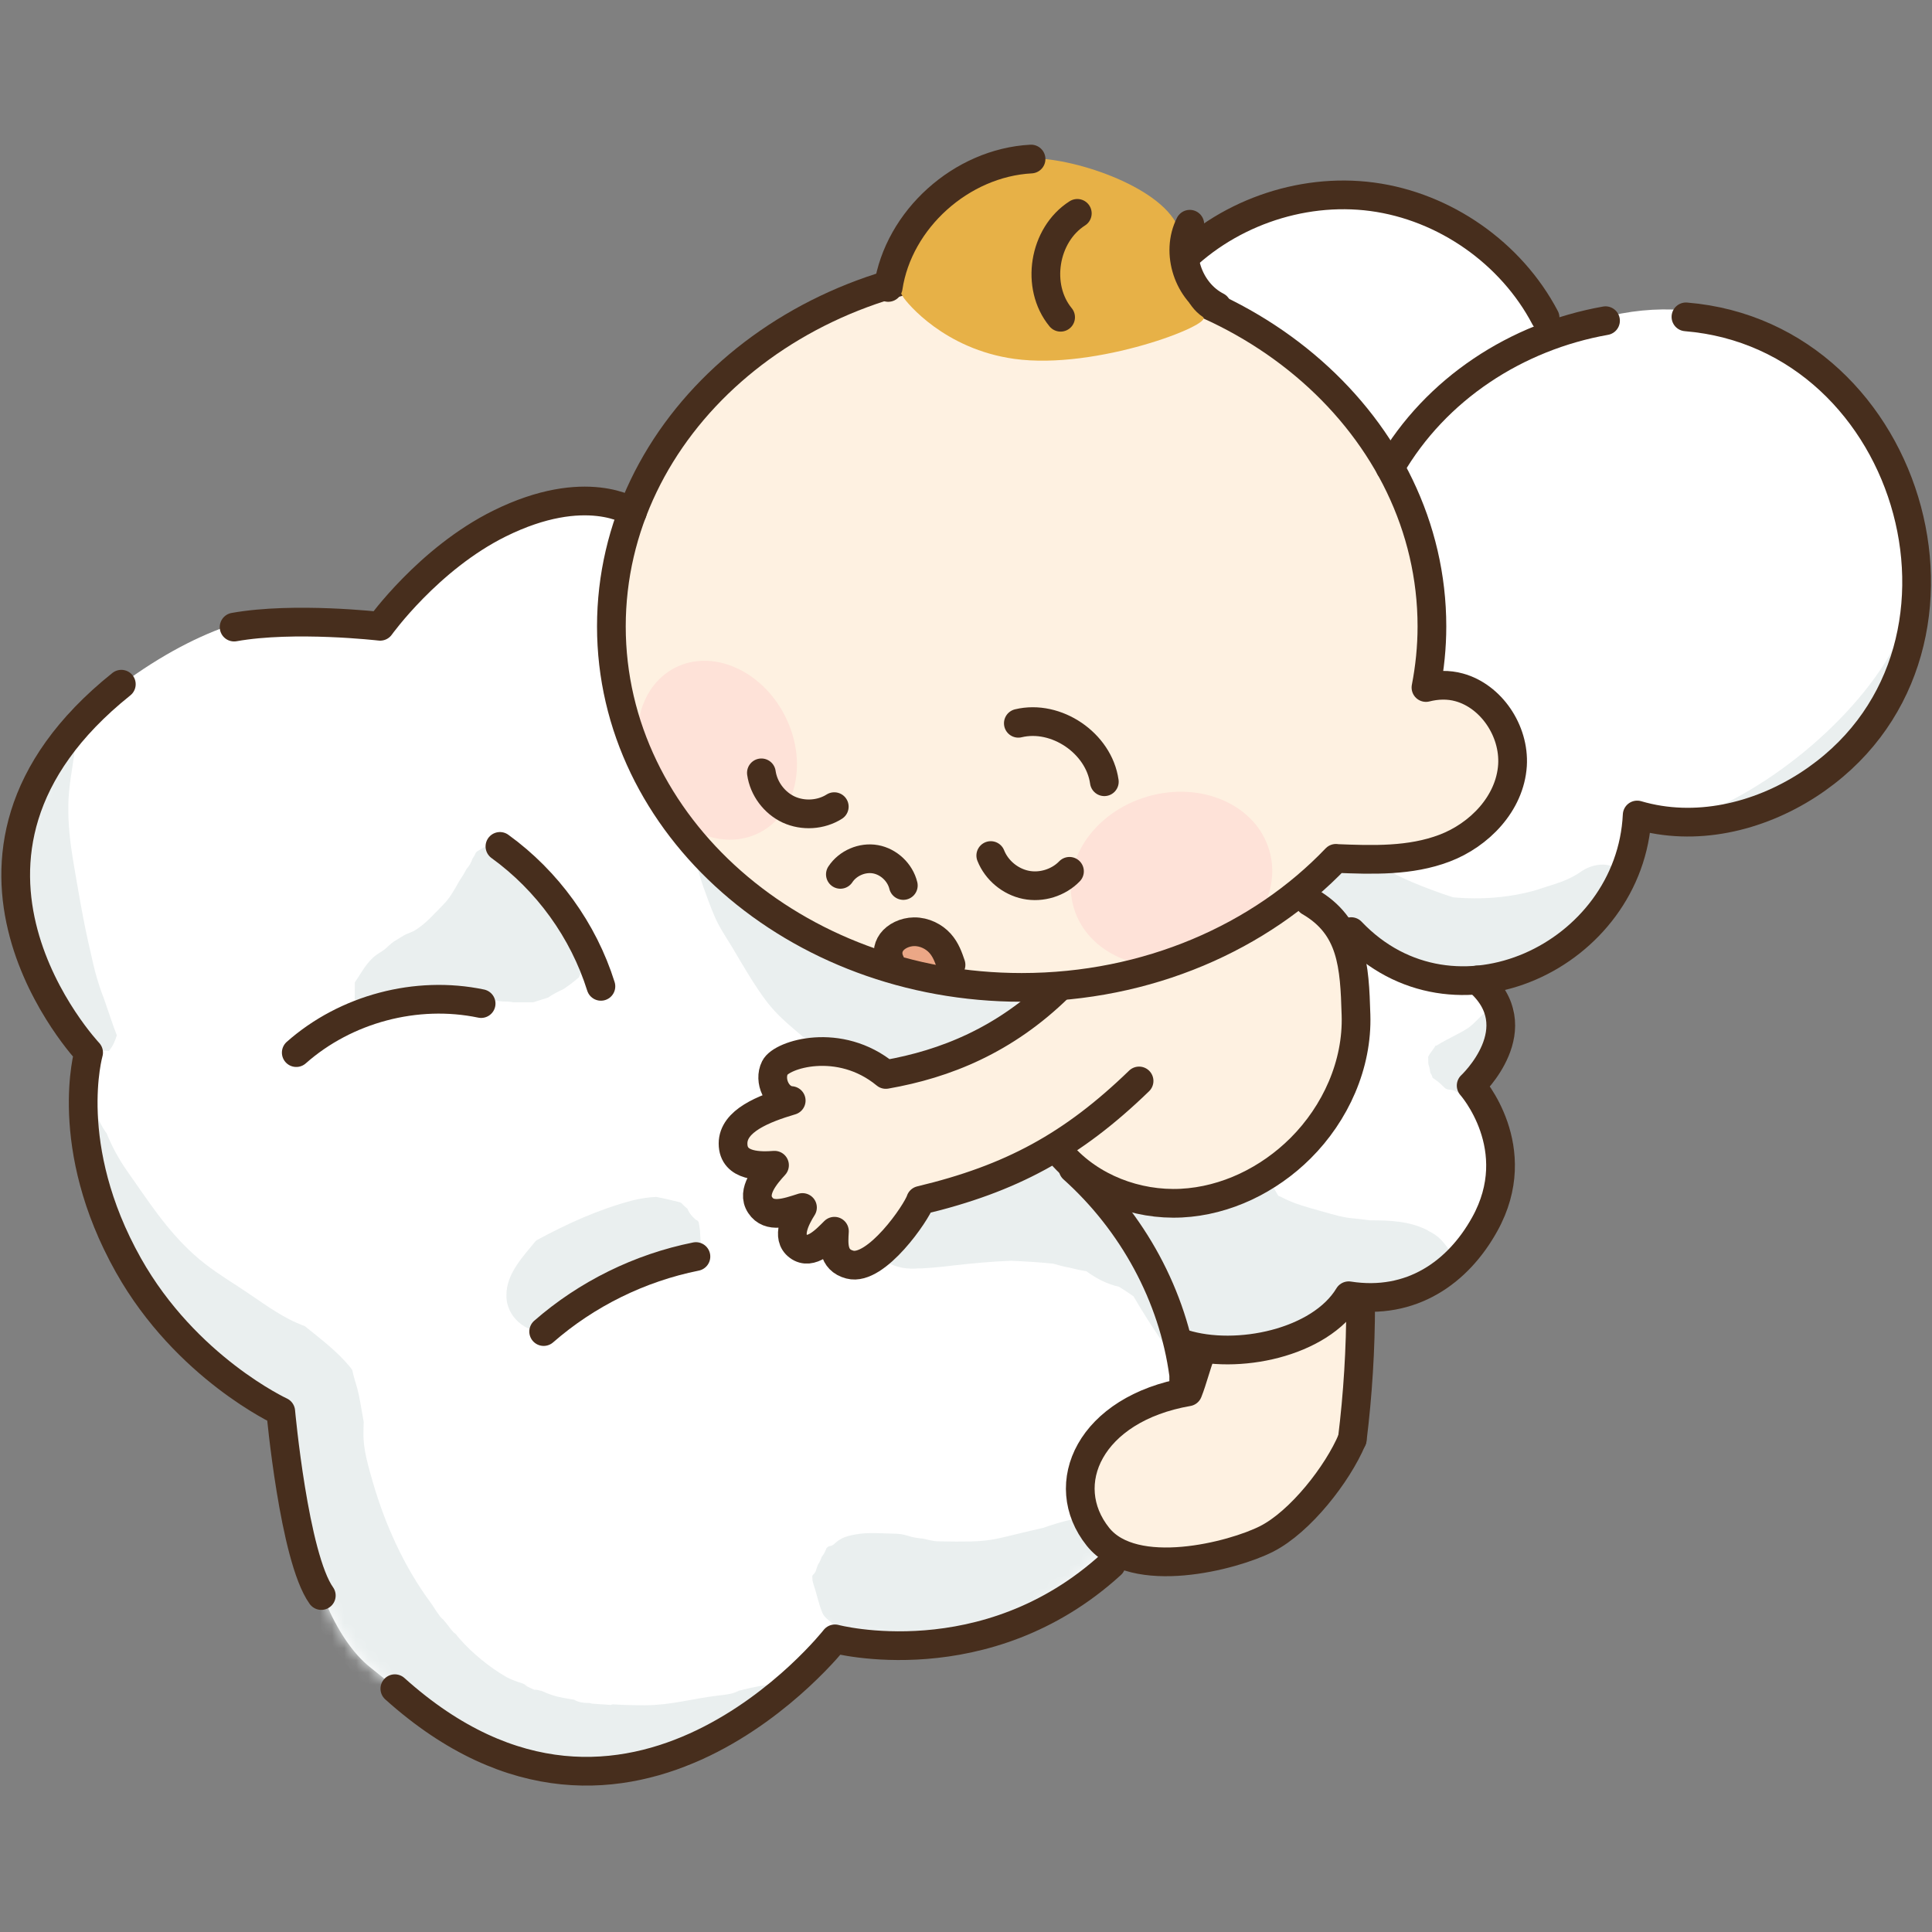 <svg width="160" height="160" viewBox="0 0 160 160" fill="none" xmlns="http://www.w3.org/2000/svg">
<rect x="0" y="0" width="160" height="160" fill="#808080" stroke="none"/>
<g clip-path="url(#clip0_4918_54248)">
<path d="M8.007 58.287C22.296 46.467 31.569 51.735 31.569 51.735C31.569 51.735 36.212 45.096 44.102 42.012C49.589 39.861 53.156 42.396 53.156 42.396L84.313 82.409L98.02 111.294C98.02 111.294 99.578 125.341 85.059 133.473C76.159 138.456 68.597 134.779 68.597 134.779C68.597 134.779 64.12 144.854 52.366 146.313C40.195 147.817 36.958 143.032 30.702 138.115C24.48 133.221 23.525 116.638 23.525 116.638C23.525 116.638 17.709 114.904 11.124 105.587C5.011 96.961 7.338 87.161 7.338 87.161C7.338 87.161 0.863 80.653 1.302 72.104C1.499 68.131 4.945 60.822 8.007 58.287Z" fill="white"/>
<mask id="mask0_4918_54248" style="mask-type:luminance" maskUnits="userSpaceOnUse" x="1" y="41" width="98" height="106">
<path d="M8.007 58.287C22.296 46.467 31.569 51.735 31.569 51.735C31.569 51.735 36.212 45.096 44.102 42.012C49.589 39.861 53.156 42.396 53.156 42.396L84.313 82.409L98.02 111.294C98.02 111.294 99.578 125.341 85.059 133.473C76.159 138.456 68.597 134.779 68.597 134.779C68.597 134.779 64.12 144.854 52.366 146.313C40.195 147.817 36.958 143.032 30.702 138.115C24.48 133.221 23.525 116.638 23.525 116.638C23.525 116.638 17.709 114.904 11.124 105.587C5.011 96.961 7.338 87.161 7.338 87.161C7.338 87.161 0.863 80.653 1.302 72.104C1.499 68.131 4.945 60.822 8.007 58.287Z" fill="white"/>
</mask>
<g mask="url(#mask0_4918_54248)">
<path d="M8.819 87.018C8.885 87.029 8.95 87.029 9.016 87.04C9.324 86.667 9.543 86.206 9.675 85.734C9.488 85.262 9.324 84.802 9.192 84.406C9.005 83.858 8.808 83.298 8.621 82.738C8.325 81.992 8.084 81.235 7.875 80.456C7.732 79.907 7.612 79.358 7.491 78.809C6.898 76.318 6.481 73.772 6.053 71.248C5.801 69.734 5.636 68.241 5.658 66.716C5.669 65.124 6.02 63.577 6.207 62.008C6.35 60.811 6.558 59.483 7.008 58.375C7.03 58.331 7.041 58.287 7.063 58.232C7.019 58.221 6.986 58.21 6.931 58.199C5.318 58.123 4.396 58.946 3.869 60.197C2.958 60.504 2.157 61.141 1.729 62.008C1.565 62.194 1.411 62.392 1.29 62.611C-0.499 65.98 -1.036 69.876 -0.312 73.608C-0.071 75.671 0.314 77.712 1.115 79.644C2.179 83.079 4.594 87.38 8.753 87.007C8.786 87.018 8.797 87.018 8.819 87.018Z" fill="#EAEFEF"/>
</g>
<mask id="mask1_4918_54248" style="mask-type:luminance" maskUnits="userSpaceOnUse" x="1" y="41" width="98" height="106">
<path d="M8.007 58.287C22.296 46.467 31.569 51.735 31.569 51.735C31.569 51.735 36.212 45.096 44.102 42.012C49.589 39.861 53.156 42.396 53.156 42.396L84.313 82.409L98.02 111.294C98.02 111.294 99.578 125.341 85.059 133.473C76.159 138.456 68.597 134.779 68.597 134.779C68.597 134.779 64.12 144.854 52.366 146.313C40.195 147.817 36.958 143.032 30.702 138.115C24.48 133.221 23.525 116.638 23.525 116.638C23.525 116.638 17.709 114.904 11.124 105.587C5.011 96.961 7.338 87.161 7.338 87.161C7.338 87.161 0.863 80.653 1.302 72.104C1.499 68.131 4.945 60.822 8.007 58.287Z" fill="white"/>
</mask>
<g mask="url(#mask1_4918_54248)">
<path d="M65.832 139.125C65.557 139.213 65.294 139.29 65.019 139.345C65.019 139.345 63.823 139.531 64.35 139.421C63.867 139.52 63.428 139.564 62.945 139.63C62.803 139.652 62.254 139.762 62.013 139.817C61.727 139.882 61.442 139.959 61.157 140.025C60.948 140.036 60.959 140.047 61.189 140.025C61.069 140.08 60.948 140.124 60.827 140.179C60.388 140.332 59.829 140.376 59.379 140.431C57.381 140.673 55.494 141.221 53.452 141.221C52.52 141.221 51.631 141.21 50.742 141.144C50.676 141.166 50.61 141.177 50.544 141.199C50.522 141.199 50.5 141.199 50.478 141.188C49.919 141.144 49.447 141.112 49.041 141.09C48.975 141.068 48.898 141.057 48.821 141.035C48.624 141.035 48.426 141.024 48.338 141.013C48.009 140.98 47.768 140.892 47.537 140.76C47.175 140.705 46.868 140.651 46.528 140.585C45.99 140.475 45.562 140.365 44.739 139.981C44.772 140.003 44.794 140.025 44.837 140.058C44.651 139.97 44.453 139.926 44.245 139.937C44.146 139.904 43.169 139.443 43.52 139.553C44.08 139.729 42.313 139.026 43.158 139.4C42.73 139.213 42.368 139.125 41.94 138.884C40.568 138.105 39.065 136.875 38.033 135.679C37.934 135.58 37.847 135.46 37.759 135.339C37.704 135.295 37.638 135.24 37.55 135.174C37.298 134.9 37.089 134.571 36.837 134.285C36.749 134.187 36.716 134.143 36.727 134.143C36.585 134.033 36.453 133.901 36.354 133.737C36.091 133.407 35.893 133.023 35.641 132.694C33.468 129.753 31.887 126.241 30.878 122.751C30.505 121.445 30.066 120.008 30.099 118.658C30.099 118.361 30.11 118.065 30.121 117.769C30.088 117.56 30.055 117.352 30.011 117.132C29.879 116.441 29.791 115.749 29.605 115.058C29.462 114.509 29.276 114.005 29.177 113.467C29.1 113.368 29.034 113.269 28.957 113.17C27.893 111.886 26.543 110.877 25.237 109.823C24.798 109.659 24.359 109.472 23.942 109.253C22.482 108.495 21.143 107.464 19.772 106.575C18.444 105.719 17.259 104.973 16.073 103.908C13.791 101.856 12.276 99.452 10.531 96.983C9.862 96.028 9.28 94.975 8.83 93.855C8.786 93.8 8.753 93.746 8.709 93.691C8.205 92.966 7.546 91.463 7.425 90.146C7.063 90.398 6.844 90.739 6.756 91.167C6.021 91.792 5.516 92.703 5.428 93.669C5.384 93.79 5.318 93.899 5.285 94.031C5.132 94.744 5.154 95.469 5.417 96.138C5.417 96.149 5.428 96.16 5.428 96.16C5.549 96.577 5.911 97.674 6.01 98.114C7.799 104.095 11.859 110.295 16.743 113.489C17.105 113.807 17.588 114.169 18.137 114.531C18.378 114.718 18.608 114.926 18.861 115.102C19.311 115.354 19.772 115.552 20.244 115.728C20.704 115.947 21.176 116.134 21.648 116.287C21.385 118.965 21.692 122.202 22.329 125.253C22.34 125.517 22.373 125.791 22.427 126.055C22.581 126.472 22.669 126.812 22.779 127.163C23.624 130.389 24.82 133.177 26.071 134.516C26.378 134.9 26.718 135.273 27.081 135.624C27.3 135.943 27.52 136.25 27.75 136.557C28.376 137.468 29.045 138.357 29.769 139.202C32.656 142.747 36.058 145.896 40.294 147.587C42.972 148.827 45.924 149.156 48.843 149.32C49.03 149.364 49.205 149.419 49.392 149.463C52.3 149.924 52.399 150.122 54.078 149.43C54.1 149.408 54.122 149.397 54.144 149.375C54.616 149.299 55.077 149.189 55.527 149.013C57.612 148.212 58.303 146.182 57.897 144.382C58.83 143.998 59.763 143.592 60.674 143.153C61.475 142.835 62.243 142.45 62.945 141.957C64.098 141.287 65.206 140.53 66.216 139.63C66.446 139.411 66.567 139.147 66.622 138.873C66.326 138.972 66.084 139.048 65.832 139.125Z" fill="#EAEFEF"/>
</g>
<mask id="mask2_4918_54248" style="mask-type:luminance" maskUnits="userSpaceOnUse" x="1" y="41" width="98" height="106">
<path d="M8.007 58.287C22.296 46.467 31.569 51.735 31.569 51.735C31.569 51.735 36.212 45.096 44.102 42.012C49.589 39.861 53.156 42.396 53.156 42.396L84.313 82.409L98.02 111.294C98.02 111.294 99.578 125.341 85.059 133.473C76.159 138.456 68.597 134.779 68.597 134.779C68.597 134.779 64.12 144.854 52.366 146.313C40.195 147.817 36.958 143.032 30.702 138.115C24.48 133.221 23.525 116.638 23.525 116.638C23.525 116.638 17.709 114.904 11.124 105.587C5.011 96.961 7.338 87.161 7.338 87.161C7.338 87.161 0.863 80.653 1.302 72.104C1.499 68.131 4.945 60.822 8.007 58.287Z" fill="white"/>
</mask>
<g mask="url(#mask2_4918_54248)">
<path d="M90.502 125.56C89.087 125.692 87.748 126.054 86.409 126.526C81.668 127.591 82.513 127.733 77.618 127.646C77.498 127.635 77.432 127.624 77.377 127.624C77.07 127.569 76.773 127.503 76.466 127.426C76.049 127.382 75.632 127.338 75.248 127.207C74.776 127.053 74.425 127.009 73.92 127.009C72.899 126.987 71.857 126.888 70.858 127.075C70.408 127.152 70.002 127.24 69.607 127.47C69.464 127.547 69.355 127.635 69.234 127.733C69.146 127.81 69.058 127.898 68.96 127.964C68.85 128.03 68.729 128.041 68.619 128.063C68.576 128.096 68.532 128.14 68.488 128.172C68.455 128.205 68.455 128.205 68.444 128.216C68.422 128.282 68.4 128.348 68.367 128.403C68.279 128.633 68.169 128.765 68.038 128.963C68.016 129.039 67.983 129.116 67.95 129.193C67.895 129.336 67.829 129.445 67.752 129.555C67.698 129.698 67.632 129.841 67.599 129.983C67.566 130.148 67.467 130.291 67.346 130.4C67.324 130.444 67.291 130.477 67.269 130.51C67.281 130.642 67.281 130.762 67.291 130.894C67.335 131.048 67.357 131.201 67.412 131.344C67.665 132.068 67.807 132.881 68.115 133.583C68.279 133.945 68.576 134.132 68.861 134.384C69.058 134.56 69.245 134.757 69.431 134.955C69.651 134.999 69.816 135.152 69.925 135.35C70.002 135.394 70.079 135.438 70.145 135.481C70.244 135.536 70.353 135.591 70.441 135.635C70.727 135.778 71.001 135.92 71.286 136.063C71.703 136.239 72.131 136.403 72.581 136.513C73.36 136.689 74.03 136.952 74.831 136.963C75.347 136.963 75.621 137.336 75.676 137.742C75.983 137.742 76.302 137.742 76.609 137.753C76.675 137.753 76.763 137.753 76.85 137.764C77.311 137.512 77.739 137.204 78.079 136.82C78.244 136.787 78.409 136.776 78.562 136.744C82.667 136.337 86.749 135.053 89.987 132.431C89.954 132.452 89.976 132.442 90.108 132.343C90.272 132.244 90.492 132.09 90.711 131.926C90.766 131.904 90.81 131.893 90.865 131.86C91.37 131.695 91.863 131.542 92.346 131.3C92.105 131.399 91.852 131.509 91.611 131.607C95.408 130.565 94.124 125.111 90.502 125.56Z" fill="#EAEFEF"/>
</g>
<mask id="mask3_4918_54248" style="mask-type:luminance" maskUnits="userSpaceOnUse" x="1" y="41" width="98" height="106">
<path d="M8.007 58.287C22.296 46.467 31.569 51.735 31.569 51.735C31.569 51.735 36.212 45.096 44.102 42.012C49.589 39.861 53.156 42.396 53.156 42.396L84.313 82.409L98.02 111.294C98.02 111.294 99.578 125.341 85.059 133.473C76.159 138.456 68.597 134.779 68.597 134.779C68.597 134.779 64.12 144.854 52.366 146.313C40.195 147.817 36.958 143.032 30.702 138.115C24.48 133.221 23.525 116.638 23.525 116.638C23.525 116.638 17.709 114.904 11.124 105.587C5.011 96.961 7.338 87.161 7.338 87.161C7.338 87.161 0.863 80.653 1.302 72.104C1.499 68.131 4.945 60.822 8.007 58.287Z" fill="white"/>
</mask>
<g mask="url(#mask3_4918_54248)">
<path d="M57.974 101.976C57.974 101.954 57.952 101.823 57.952 101.779C57.941 101.735 57.93 101.647 57.93 101.636C57.919 101.548 57.908 101.45 57.886 101.362C57.875 101.307 57.864 101.252 57.853 101.197C57.831 101.164 57.809 101.142 57.776 101.109C57.766 101.098 57.766 101.087 57.755 101.077C57.689 101.044 57.612 101.022 57.557 100.956C57.447 100.857 57.349 100.747 57.25 100.638C57.107 100.462 57.008 100.286 56.931 100.111L56.866 100.045C56.723 99.935 56.58 99.793 56.46 99.661C56.416 99.639 56.372 99.595 56.328 99.573C55.669 99.408 55.011 99.244 54.342 99.123C53.694 99.156 53.025 99.244 52.322 99.43C49.48 100.188 46.945 101.362 44.453 102.701C44.42 102.734 44.388 102.767 44.344 102.8C43.29 104.095 41.94 105.477 41.94 107.255C41.896 109.033 43.575 110.46 45.288 110.273C45.32 110.273 45.342 110.273 45.375 110.273C45.946 108.835 47.438 108.155 48.975 107.562C51.093 106.761 53.057 105.719 55.175 105.038C55.384 104.951 55.603 104.885 55.812 104.841C56.086 104.764 56.372 104.687 56.657 104.621C57.03 104.544 57.392 104.49 57.755 104.446C57.776 104.402 57.788 104.369 57.809 104.325C57.853 104.204 57.886 104.094 57.919 103.974C57.941 103.897 57.952 103.809 57.974 103.732C57.974 103.721 57.985 103.634 57.996 103.59C58.018 103.293 58.029 103.008 58.018 102.712C58.007 102.536 57.996 102.361 57.985 102.185C57.985 102.13 57.974 102.053 57.974 101.976Z" fill="#EAEFEF"/>
</g>
<mask id="mask4_4918_54248" style="mask-type:luminance" maskUnits="userSpaceOnUse" x="1" y="41" width="98" height="106">
<path d="M8.007 58.287C22.296 46.467 31.569 51.735 31.569 51.735C31.569 51.735 36.212 45.096 44.102 42.012C49.589 39.861 53.156 42.396 53.156 42.396L84.313 82.409L98.02 111.294C98.02 111.294 99.578 125.341 85.059 133.473C76.159 138.456 68.597 134.779 68.597 134.779C68.597 134.779 64.12 144.854 52.366 146.313C40.195 147.817 36.958 143.032 30.702 138.115C24.48 133.221 23.525 116.638 23.525 116.638C23.525 116.638 17.709 114.904 11.124 105.587C5.011 96.961 7.338 87.161 7.338 87.161C7.338 87.161 0.863 80.653 1.302 72.104C1.499 68.131 4.945 60.822 8.007 58.287Z" fill="white"/>
</mask>
<g mask="url(#mask4_4918_54248)">
<path d="M38.911 82.771C39.032 82.727 39.153 82.694 39.295 82.694C39.921 82.694 40.502 82.672 41.095 82.859C41.457 82.969 41.83 82.925 42.203 82.958C42.291 82.969 42.379 82.98 42.456 83.002C43.026 83.002 43.597 83.002 44.168 83.002C44.574 82.87 44.98 82.749 45.386 82.618C45.792 82.332 46.231 82.113 46.681 81.904C46.857 81.784 47.032 81.663 47.208 81.531C47.46 81.344 47.702 81.147 47.943 80.939C48.184 80.368 48.393 79.775 48.547 79.15C48.459 78.151 48.218 77.218 47.976 76.175C47.855 76 47.724 75.813 47.625 75.649C47.208 75.001 46.725 74.409 46.253 73.816C45.584 73.311 44.903 72.839 44.322 72.203C43.477 71.27 42.686 70.469 41.786 69.799C41.512 69.788 41.249 69.799 40.996 69.843C40.382 69.953 39.998 70.216 39.537 70.491C39.493 70.535 39.449 70.579 39.405 70.612C39.339 70.787 39.251 70.941 39.142 71.083C39.021 71.435 38.856 71.731 38.626 71.983C38.516 72.192 38.362 72.466 38.329 72.51C38.176 72.751 38.022 72.971 37.891 73.223C37.528 73.86 37.21 74.42 36.694 74.935C35.926 75.715 35.224 76.538 34.302 77.086C34.225 77.13 33.797 77.306 33.654 77.361C33.391 77.481 33.117 77.679 32.864 77.822C32.513 78.008 32.282 78.239 31.986 78.513C31.723 78.755 31.438 78.886 31.152 79.095C30.362 79.676 29.934 80.565 29.385 81.356C29.385 81.794 29.385 82.222 29.374 82.662C29.374 82.672 29.363 82.683 29.363 82.705C29.627 83.024 29.956 83.298 30.362 83.474C30.845 83.682 31.361 83.803 31.876 83.88C32.645 83.539 33.446 83.276 34.28 83.067C35.641 82.716 37.078 82.738 38.494 82.749C38.637 82.738 38.779 82.76 38.911 82.771Z" fill="#EAEFEF"/>
</g>
<mask id="mask5_4918_54248" style="mask-type:luminance" maskUnits="userSpaceOnUse" x="1" y="41" width="98" height="106">
<path d="M8.007 58.287C22.296 46.467 31.569 51.735 31.569 51.735C31.569 51.735 36.212 45.096 44.102 42.012C49.589 39.861 53.156 42.396 53.156 42.396L84.313 82.409L98.02 111.294C98.02 111.294 99.578 125.341 85.059 133.473C76.159 138.456 68.597 134.779 68.597 134.779C68.597 134.779 64.12 144.854 52.366 146.313C40.195 147.817 36.958 143.032 30.702 138.115C24.48 133.221 23.525 116.638 23.525 116.638C23.525 116.638 17.709 114.904 11.124 105.587C5.011 96.961 7.338 87.161 7.338 87.161C7.338 87.161 0.863 80.653 1.302 72.104C1.499 68.131 4.945 60.822 8.007 58.287Z" fill="white"/>
</mask>
<g mask="url(#mask5_4918_54248)">
<path d="M84.016 80.609C83.895 80.51 83.763 80.422 83.621 80.335C83.61 80.335 83.61 80.324 83.599 80.324C83.599 80.324 83.588 80.324 83.577 80.313C83.412 80.214 83.226 80.115 83.05 80.038C83.039 80.027 83.028 80.027 83.006 80.016C82.611 79.852 82.172 79.753 81.711 79.742C81.492 79.709 81.283 79.687 81.064 79.665C80.46 79.72 79.868 79.819 79.319 80.038C76.411 78.414 73.469 76.834 70.583 75.177C69.014 74.332 67.412 73.278 65.579 73.234C65.337 73.234 65.096 73.256 64.865 73.3C64.251 72.51 63.625 71.72 62.923 71.039C62.221 70.271 61.299 69.898 60.366 69.865C60.19 69.437 59.982 69.031 59.62 68.702C58.621 67.648 57.03 67.473 55.768 68.032C56.13 68.01 56.492 68.153 56.667 68.548C57.359 70.106 57.666 71.786 58.226 73.388C58.533 74.244 58.84 75.111 59.203 75.945C59.587 76.823 60.135 77.624 60.629 78.436C61.54 79.962 62.418 81.52 63.494 82.947C64.394 84.132 65.48 84.988 66.578 85.932C67.115 85.998 67.477 86.502 67.521 87.018C67.521 87.04 67.521 87.062 67.521 87.084C67.587 87.117 67.653 87.139 67.73 87.161C67.763 87.172 67.796 87.183 67.829 87.205C68.3 87.413 68.761 87.644 69.222 87.874C69.453 87.984 69.672 88.105 69.903 88.225C69.947 88.247 69.969 88.269 70.001 88.291C70.243 88.094 70.462 87.874 70.649 87.633C73.261 88.752 76.169 89.509 78.847 89.191C80.285 89.158 81.689 88.851 82.897 88.116C83.467 87.918 83.95 87.589 84.356 87.183C84.389 87.15 84.433 87.128 84.466 87.095C84.51 87.051 84.554 86.996 84.598 86.952C85.421 86.107 85.75 85.032 85.684 83.956C85.695 82.705 85.168 81.465 84.016 80.609Z" fill="#EAEFEF"/>
</g>
<mask id="mask6_4918_54248" style="mask-type:luminance" maskUnits="userSpaceOnUse" x="1" y="41" width="98" height="106">
<path d="M8.007 58.287C22.296 46.467 31.569 51.735 31.569 51.735C31.569 51.735 36.212 45.096 44.102 42.012C49.589 39.861 53.156 42.396 53.156 42.396L84.313 82.409L98.02 111.294C98.02 111.294 99.578 125.341 85.059 133.473C76.159 138.456 68.597 134.779 68.597 134.779C68.597 134.779 64.12 144.854 52.366 146.313C40.195 147.817 36.958 143.032 30.702 138.115C24.48 133.221 23.525 116.638 23.525 116.638C23.525 116.638 17.709 114.904 11.124 105.587C5.011 96.961 7.338 87.161 7.338 87.161C7.338 87.161 0.863 80.653 1.302 72.104C1.499 68.131 4.945 60.822 8.007 58.287Z" fill="white"/>
</mask>
<g mask="url(#mask6_4918_54248)">
<path d="M98.743 114.619C98.063 112.731 97.141 110.953 96.044 109.285C96.055 109.307 96.077 109.318 96.099 109.34C96.362 109.625 96.636 109.889 96.933 110.13C96.559 109.669 96.263 109.143 95.967 108.627C95.682 108.1 95.308 107.65 94.913 107.222C96.088 107.299 97.35 106.476 97.295 105.104C97.273 104.928 97.24 104.764 97.196 104.588C97.964 103.249 98.063 101.526 97.24 100.176C96.11 98.453 94.332 97.246 92.554 96.258C92.532 96.237 92.51 96.215 92.488 96.193C92.389 95.896 92.269 95.611 92.104 95.337C91.577 94.349 90.644 93.778 89.678 93.306C89.207 93.021 88.735 92.714 88.252 92.428C87.945 92.231 87.626 92.055 87.297 91.902C87.023 91.759 86.737 91.638 86.452 91.528C86.43 91.518 86.408 91.507 86.375 91.496C86.364 91.496 86.353 91.485 86.342 91.485C86.254 91.452 86.167 91.408 86.079 91.375V91.397C83.741 90.662 81.228 92.22 80.559 94.481C79.516 94.755 78.517 95.161 77.541 95.611C76.257 96.094 74.918 96.434 73.689 97.06C70.769 98.453 70.539 102.931 73.425 104.5C74.248 105.005 75.181 105.126 76.114 105.038C76.103 105.082 78.067 104.928 78.978 104.797C80.559 104.621 82.15 104.467 83.741 104.413C85.025 104.467 86.222 104.544 87.231 104.654C87.648 104.775 88.076 104.895 88.515 104.972C88.515 104.972 88.515 104.972 88.526 104.972C89.009 105.093 89.492 105.203 89.975 105.28C90.787 105.883 91.709 106.355 92.675 106.564C93.081 106.816 93.476 107.079 93.871 107.354C95.33 109.867 97.02 112.259 98.743 114.619Z" fill="#EAEFEF"/>
</g>
<path d="M156.734 38.138C155.505 33.605 139.076 12.403 115.13 38.138C111.75 41.77 103.376 54.128 103.376 54.128L106.844 73.355C106.844 73.355 117.204 85.076 126.686 80.038C136.08 75.045 135.257 67.802 135.257 67.802C135.257 67.802 145.211 70.754 153.771 61.579C156.416 58.726 160.849 53.359 156.734 38.138ZM153.979 48.256C153.661 49.299 152.981 49.99 152.454 50.912C152.256 51.252 152.114 51.472 151.806 51.724C151.4 52.065 151.28 52.383 150.972 52.8C150.413 53.579 149.601 54.073 148.81 54.578C148.042 55.072 147.482 55.763 146.747 56.279C145.233 57.354 143.762 58.265 142.05 59.022C140.393 59.758 138.78 60.8 136.936 60.899C135.773 61.667 134.467 61.546 133.073 61.535C132.338 61.525 131.91 60.581 132.458 60.054C132.963 59.571 133.567 59.198 134.203 58.88C134.225 58.671 134.346 58.474 134.609 58.342C135.465 57.947 136.387 58.024 137.199 57.683C137.858 57.42 138.516 57.069 139.219 56.97C140.108 56.586 140.975 56.169 141.798 55.653C142.149 55.434 142.533 55.346 142.906 55.159C143.246 54.984 143.466 54.753 143.872 54.665C144.344 54.567 144.816 54.885 144.914 55.313C145.518 54.874 146.111 54.413 146.637 53.886C147.373 53.151 148.371 52.8 149.118 52.064C149.425 51.768 149.546 51.428 149.809 51.099C149.974 50.89 150.171 50.682 150.38 50.517C150.424 50.484 150.83 50.21 150.687 50.363C151.027 50.001 151.324 49.409 151.62 48.992C151.938 48.542 152.212 48.081 152.443 47.587C152.86 46.742 154.243 47.367 153.979 48.256Z" fill="white"/>
<path d="M98.349 20.908C98.349 20.908 105.088 15.399 113.648 16.299C123.953 17.385 128.31 26.626 128.31 26.626C128.31 26.626 124.359 29.49 120.77 32.135C117.182 34.769 115.129 38.741 115.129 38.741C115.129 38.741 107.557 28.755 104.539 27.668C96.44 24.749 98.349 20.908 98.349 20.908Z" fill="white"/>
<mask id="mask7_4918_54248" style="mask-type:luminance" maskUnits="userSpaceOnUse" x="103" y="25" width="56" height="57">
<path d="M156.732 38.138C155.503 33.605 139.074 12.403 115.128 38.138C111.748 41.77 103.374 54.128 103.374 54.128L106.842 73.355C106.842 73.355 117.202 85.076 126.684 80.038C136.078 75.045 135.255 67.802 135.255 67.802C135.255 67.802 145.209 70.754 153.769 61.579C156.414 58.726 160.847 53.359 156.732 38.138ZM153.977 48.256C153.659 49.299 152.979 49.99 152.452 50.912C152.254 51.252 152.112 51.472 151.804 51.724C151.398 52.065 151.278 52.383 150.97 52.8C150.411 53.579 149.599 54.073 148.808 54.578C148.04 55.072 147.481 55.763 146.745 56.279C145.231 57.354 143.76 58.265 142.048 59.022C140.391 59.758 138.778 60.8 136.934 60.899C135.771 61.667 134.465 61.546 133.071 61.535C132.336 61.525 131.908 60.581 132.456 60.054C132.961 59.571 133.565 59.198 134.201 58.88C134.223 58.671 134.344 58.474 134.607 58.342C135.463 57.947 136.385 58.024 137.197 57.683C137.856 57.42 138.514 57.069 139.217 56.97C140.106 56.586 140.973 56.169 141.796 55.653C142.147 55.434 142.531 55.346 142.904 55.159C143.244 54.984 143.464 54.753 143.87 54.665C144.342 54.567 144.814 54.885 144.912 55.313C145.516 54.874 146.109 54.413 146.635 53.886C147.371 53.151 148.369 52.8 149.116 52.064C149.423 51.768 149.544 51.428 149.807 51.099C149.972 50.89 150.169 50.682 150.378 50.517C150.422 50.484 150.828 50.21 150.685 50.363C151.025 50.001 151.322 49.409 151.618 48.992C151.936 48.542 152.211 48.081 152.441 47.587C152.858 46.742 154.241 47.367 153.977 48.256Z" fill="white"/>
</mask>
<g mask="url(#mask7_4918_54248)">
<path d="M131.052 72.104C129.768 73.015 128.781 73.18 127.167 73.728C125.038 74.332 122.668 74.529 120.33 74.31C118.004 73.564 115.282 72.411 115.095 72.071C114.986 71.951 114.975 71.951 114.997 72.016C114.678 71.698 114.228 71.38 113.68 71.281C113.57 71.193 113.471 71.116 113.35 71.029C110.947 69.141 106.963 70.403 107.04 73.728C107.205 76.198 108.752 78.371 110.245 80.258C111.408 81.443 112.977 82.069 114.558 82.475C114.733 82.508 114.942 82.541 115.128 82.574C115.117 82.574 115.106 82.574 115.095 82.574C117.038 83.024 119.013 83.221 120.989 82.859C123.765 82.552 126.465 81.674 128.759 80.061C131.502 78.656 134.454 75.77 134.663 73.476C134.542 71.468 132.512 71.182 131.052 72.104Z" fill="#EAEFEF"/>
</g>
<mask id="mask8_4918_54248" style="mask-type:luminance" maskUnits="userSpaceOnUse" x="103" y="25" width="56" height="57">
<path d="M156.732 38.138C155.503 33.605 139.074 12.403 115.128 38.138C111.748 41.77 103.374 54.128 103.374 54.128L106.842 73.355C106.842 73.355 117.202 85.076 126.684 80.038C136.078 75.045 135.255 67.802 135.255 67.802C135.255 67.802 145.209 70.754 153.769 61.579C156.414 58.726 160.847 53.359 156.732 38.138ZM153.977 48.256C153.659 49.299 152.979 49.99 152.452 50.912C152.254 51.252 152.112 51.472 151.804 51.724C151.398 52.065 151.278 52.383 150.97 52.8C150.411 53.579 149.599 54.073 148.808 54.578C148.04 55.072 147.481 55.763 146.745 56.279C145.231 57.354 143.76 58.265 142.048 59.022C140.391 59.758 138.778 60.8 136.934 60.899C135.771 61.667 134.465 61.546 133.071 61.535C132.336 61.525 131.908 60.581 132.456 60.054C132.961 59.571 133.565 59.198 134.201 58.88C134.223 58.671 134.344 58.474 134.607 58.342C135.463 57.947 136.385 58.024 137.197 57.683C137.856 57.42 138.514 57.069 139.217 56.97C140.106 56.586 140.973 56.169 141.796 55.653C142.147 55.434 142.531 55.346 142.904 55.159C143.244 54.984 143.464 54.753 143.87 54.665C144.342 54.567 144.814 54.885 144.912 55.313C145.516 54.874 146.109 54.413 146.635 53.886C147.371 53.151 148.369 52.8 149.116 52.064C149.423 51.768 149.544 51.428 149.807 51.099C149.972 50.89 150.169 50.682 150.378 50.517C150.422 50.484 150.828 50.21 150.685 50.363C151.025 50.001 151.322 49.409 151.618 48.992C151.936 48.542 152.211 48.081 152.441 47.587C152.858 46.742 154.241 47.367 153.977 48.256Z" fill="white"/>
</mask>
<g mask="url(#mask8_4918_54248)">
<path d="M159.454 46.281C159.377 46.281 159.3 46.281 159.223 46.281C158.905 46.413 158.587 46.49 158.411 46.621C158.323 46.687 157.994 47.247 157.84 47.412C157.467 47.796 157.083 48.169 156.699 48.553C156.161 49.091 155.711 49.629 155.119 50.078C154.888 50.254 154.844 50.265 154.691 50.43C154.493 50.638 154.329 50.891 154.12 51.11C153.879 51.362 153.736 51.45 153.516 51.746C153.286 52.043 153.121 52.372 152.847 52.636C152.43 53.041 151.837 53.437 151.343 53.755C150.125 54.534 148.896 55.302 147.623 56.005C146.998 56.345 146.493 56.861 145.889 57.223C145.428 57.497 145.033 57.486 144.528 57.607C143.431 57.87 142.816 58.54 141.807 59.012C140.49 59.626 139.239 60.296 138.075 61.152C137.34 61.7 136.682 62.348 136.1 63.05C135.584 63.676 134.937 64.148 134.531 64.861C134.454 65.004 134.344 65.103 134.234 65.168C134.157 65.915 134.41 66.683 134.937 67.243C135.617 67.89 136.572 68.252 137.505 68.252C137.57 68.252 137.625 68.23 137.691 68.23C138.547 68.559 139.568 68.395 140.479 68.384C141.258 68.373 142.355 68.57 143.113 68.362C143.475 68.263 143.76 67.868 144.122 67.747C144.517 67.616 144.978 67.769 145.373 67.704C147.261 67.396 148.764 66.123 150.334 65.157C151.146 64.663 151.793 64.367 152.496 63.665C153.012 63.149 153.494 62.611 153.988 62.074C153.988 61.92 153.999 61.755 153.977 61.602C154.921 60.658 155.766 59.615 156.491 58.474C156.523 58.419 156.567 58.364 156.6 58.309C156.984 57.848 157.379 57.398 157.764 56.938C158.246 56.487 158.345 55.862 158.214 55.291C158.433 55.072 158.642 54.841 158.861 54.611C159.015 54.369 159.135 54.216 159.179 53.865C159.223 53.557 159.157 53.239 159.223 52.932C159.41 51.933 159.761 51.022 159.816 49.98C159.871 49.058 159.849 48.114 159.827 47.181C159.684 46.885 159.563 46.589 159.454 46.281Z" fill="#EAEFEF"/>
</g>
<path d="M122.051 51.836L152.569 36.317C152.569 36.317 158.498 36.317 158.498 47.974C158.498 59.633 132.433 77.699 127.979 63.494C123.525 49.29 122.051 51.836 122.051 51.836Z" fill="white"/>
<path d="M86.661 21.972C75.709 20.293 45.54 32.212 51.323 57.903C57.71 86.272 87.166 81.564 87.166 81.564C87.166 81.564 83.972 84.703 81.031 86.228C77.761 87.929 73.547 89.147 73.547 89.147C73.547 89.147 69.245 85.46 64.844 87.424C62.89 88.302 64.087 91.617 64.087 91.617C64.087 91.617 60.641 93.735 60.706 95.085C60.75 96.05 63.055 96.796 63.055 96.796C63.055 96.796 62.451 99.233 62.945 99.793C63.461 100.385 66.073 100.111 66.073 100.111C66.073 100.111 65.469 102.789 66.117 103.217C66.797 103.656 69.102 101.965 69.102 101.965C69.102 101.965 68.795 104.468 70.946 104.786C72.757 105.049 76.148 99.672 76.148 99.672L88.571 95.48C88.571 95.48 90.832 98.662 91.709 99.749C97.23 106.531 98.711 115.08 98.711 115.08C98.711 115.08 89.471 117.319 89.065 123.212C88.867 126.076 91.139 131.849 103.825 128.326C107.677 127.251 111.903 120.062 111.903 120.062L112.594 108.067C112.594 108.067 118.959 96.533 118.959 92.571C118.959 86.085 112.32 78.579 112.32 78.579L107.798 74.222L110.64 71.127C110.64 71.127 120.671 72.477 124.633 65.903C125.697 64.147 124.896 59.812 123.349 58.474C121.341 56.74 118.158 56.707 118.158 56.707C118.158 56.707 120.166 48.212 116.49 41.54C107.151 24.551 95.474 23.333 86.661 21.972Z" fill="#FEF1E1"/>
<path d="M99.017 79.619C103.49 78.31 106.222 74.193 105.119 70.424C104.016 66.654 99.495 64.66 95.022 65.969C90.549 67.278 87.817 71.395 88.921 75.165C90.024 78.934 94.544 80.928 99.017 79.619Z" fill="#FEE2D8"/>
<path d="M62.897 68.958C65.988 67.374 66.928 63.034 64.997 59.263C63.065 55.492 58.993 53.718 55.902 55.302C52.811 56.885 51.87 61.225 53.802 64.997C55.733 68.768 59.805 70.541 62.897 68.958Z" fill="#FEE2D8"/>
<path d="M72.821 79.906C72.821 79.906 73.952 76.856 76.157 77.163C79.516 77.635 78.769 81.684 78.769 81.684L72.821 79.906Z" fill="#EBA786"/>
<path d="M91.194 98.871C91.194 98.871 102.564 102.02 109.313 94.053C114.866 87.501 111.848 78.085 111.848 78.085C111.848 78.085 116.304 80.302 117.884 80.785C119.124 81.158 122.998 81.641 122.998 81.641C122.998 81.641 124.919 82.694 124.524 85.317C124.03 88.544 121.835 89.915 121.835 89.915C121.835 89.915 127.125 93.34 122.483 102.196C119.146 108.55 112.353 106.992 112.353 106.992C112.353 106.992 107.612 111.634 104.495 112.062C101.675 112.446 97.527 111.81 97.527 111.81C97.527 111.81 96.133 107.091 95.43 105.609C94.585 103.798 91.194 98.871 91.194 98.871Z" fill="white"/>
<mask id="mask9_4918_54248" style="mask-type:luminance" maskUnits="userSpaceOnUse" x="91" y="78" width="34" height="35">
<path d="M91.194 98.871C91.194 98.871 102.564 102.02 109.313 94.053C114.866 87.501 111.848 78.085 111.848 78.085C111.848 78.085 116.304 80.302 117.884 80.785C119.124 81.158 122.998 81.641 122.998 81.641C122.998 81.641 124.919 82.694 124.524 85.317C124.03 88.544 121.835 89.915 121.835 89.915C121.835 89.915 127.125 93.34 122.483 102.196C119.146 108.55 112.353 106.992 112.353 106.992C112.353 106.992 107.612 111.634 104.495 112.062C101.675 112.446 97.527 111.81 97.527 111.81C97.527 111.81 96.133 107.091 95.43 105.609C94.585 103.798 91.194 98.871 91.194 98.871Z" fill="white"/>
</mask>
<g mask="url(#mask9_4918_54248)">
<path d="M119.388 102.723C119.037 102.35 118.642 102.097 118.214 101.9C118.236 101.911 118.269 101.911 118.28 101.911C116.776 101.132 115.13 101.055 113.473 101.066C111.399 100.78 111.87 101.011 109.434 100.308C106.658 99.551 106.723 99.387 105.856 99.024C105.736 98.816 105.626 98.618 105.483 98.377C104.342 96.621 103.014 94.327 100.687 94.196C99.766 94.009 98.811 94.185 97.966 94.613C96.089 94.646 94.432 95.754 93.773 97.554C93.73 97.565 93.686 97.565 93.642 97.565C90.778 97.784 89.197 101.307 90.69 103.7C90.734 103.798 90.755 103.853 90.788 103.886C90.832 103.985 90.876 104.084 90.92 104.182C92.643 106.641 94.07 109.308 95.54 111.93C95.848 112.71 96.254 113.467 97 113.906C97.933 114.718 99.129 114.959 100.27 114.762C101.236 115.223 102.454 115.135 103.321 114.509C104.935 115.552 107.097 115.398 108.644 114.334C109.28 114.049 109.851 113.631 110.312 113.094C111.761 112.688 113.001 111.623 113.495 110.175C114.263 110.262 115.031 110.339 115.799 110.35C116.436 110.405 117.061 110.306 117.632 110.098C118.082 110.043 118.532 109.933 118.949 109.703C119.838 109.22 120.343 108.298 120.442 107.343C120.968 105.971 120.804 104.259 119.388 102.723Z" fill="#EAEFEF"/>
</g>
<mask id="mask10_4918_54248" style="mask-type:luminance" maskUnits="userSpaceOnUse" x="91" y="78" width="34" height="35">
<path d="M91.194 98.871C91.194 98.871 102.564 102.02 109.313 94.053C114.866 87.501 111.848 78.085 111.848 78.085C111.848 78.085 116.304 80.302 117.884 80.785C119.124 81.158 122.998 81.641 122.998 81.641C122.998 81.641 124.919 82.694 124.524 85.317C124.03 88.544 121.835 89.915 121.835 89.915C121.835 89.915 127.125 93.34 122.483 102.196C119.146 108.55 112.353 106.992 112.353 106.992C112.353 106.992 107.612 111.634 104.495 112.062C101.675 112.446 97.527 111.81 97.527 111.81C97.527 111.81 96.133 107.091 95.43 105.609C94.585 103.798 91.194 98.871 91.194 98.871Z" fill="white"/>
</mask>
<g mask="url(#mask10_4918_54248)">
<path d="M124.414 83.122C123.449 83.1 122.175 84.714 121.824 84.944C121.33 85.405 120.035 85.921 118.971 86.59C118.949 86.59 118.927 86.59 118.894 86.59C118.784 86.777 118.642 86.963 118.51 87.139C118.411 87.26 118.345 87.402 118.269 87.534C118.269 87.567 118.28 87.589 118.28 87.622C118.28 87.787 118.28 87.94 118.291 88.105C118.301 88.16 118.323 88.215 118.334 88.269C118.4 88.456 118.433 88.653 118.455 88.851C118.466 88.873 118.477 88.884 118.488 88.906C118.488 88.895 118.477 88.884 118.466 88.873C118.565 88.994 118.609 89.125 118.642 89.257C118.905 89.433 119.157 89.619 119.399 89.85C119.553 89.992 119.651 90.124 119.772 90.179C119.937 90.256 120.112 90.234 120.288 90.278C120.65 90.376 120.979 90.64 121.298 90.848C121.693 90.848 122.088 90.848 122.494 90.848C122.724 90.848 122.922 90.793 123.119 90.75C123.174 90.695 123.251 90.651 123.295 90.574C123.909 89.872 123.8 88.653 123.119 88.028C123.13 88.006 123.141 87.984 123.152 87.962C123.295 87.841 123.427 87.71 123.558 87.589C123.723 87.512 123.898 87.446 124.063 87.358C123.953 87.38 123.855 87.38 123.745 87.402C124.326 86.854 124.864 86.25 125.347 85.592C125.435 85.515 125.523 85.416 125.589 85.273C125.589 85.262 125.6 85.262 125.61 85.251C125.654 85.197 125.643 85.207 125.6 85.273C125.951 84.571 125.929 83.265 124.414 83.122Z" fill="#EAEFEF"/>
</g>
<path d="M120.847 56.926C119.947 56.674 118.992 56.707 118.092 56.937C118.41 55.291 118.586 53.601 118.586 51.878C118.586 35.372 103.375 21.983 84.609 21.983C65.843 21.983 50.632 35.372 50.632 51.878C50.632 68.384 65.843 81.772 84.609 81.772C95.057 81.772 104.407 77.613 110.64 71.083V71.094C113.669 71.215 116.786 71.325 119.639 70.238C122.493 69.152 125.05 66.562 125.258 63.379C125.434 60.504 123.481 57.651 120.847 56.926Z" stroke="#472E1D" stroke-width="2.378" stroke-miterlimit="10" stroke-linecap="round" stroke-linejoin="round"/>
<path d="M63.055 64.004C63.241 65.31 64.119 66.485 65.315 67.044C66.512 67.593 67.982 67.505 69.091 66.803" stroke="#472E1D" stroke-width="2.378" stroke-miterlimit="10" stroke-linecap="round" stroke-linejoin="round"/>
<path d="M82.051 70.853C82.534 72.071 83.664 73.014 84.959 73.278C86.243 73.541 87.659 73.102 88.57 72.159" stroke="#472E1D" stroke-width="2.378" stroke-miterlimit="10" stroke-linecap="round" stroke-linejoin="round"/>
<path d="M69.596 72.411C70.21 71.478 71.406 70.963 72.504 71.16C73.601 71.358 74.545 72.246 74.809 73.333" stroke="#472E1D" stroke-width="2.378" stroke-miterlimit="10" stroke-linecap="round" stroke-linejoin="round"/>
<path d="M73.722 79.665C73.459 79.138 73.481 78.524 73.843 78.03C74.205 77.536 74.929 77.174 75.698 77.163C76.576 77.152 77.366 77.58 77.849 78.118C78.332 78.655 78.551 79.292 78.76 79.906" stroke="#472E1D" stroke-width="2.378" stroke-miterlimit="10" stroke-linecap="round" stroke-linejoin="round"/>
<path d="M84.334 59.9C87.473 59.143 91.007 61.546 91.456 64.74" stroke="#472E1D" stroke-width="2.378" stroke-miterlimit="10" stroke-linecap="round" stroke-linejoin="round"/>
<path d="M139.623 26.241C158.664 27.811 166.05 54.446 149.73 65.003C145.582 67.681 140.391 68.91 135.584 67.494C135.025 79.149 120.385 86.074 111.901 77.152" stroke="#472E1D" stroke-width="2.378" stroke-miterlimit="10" stroke-linecap="round" stroke-linejoin="round"/>
<path d="M115.129 38.73C118.904 32.2 125.588 27.865 132.962 26.559" stroke="#472E1D" stroke-width="2.378" stroke-miterlimit="10" stroke-linecap="round" stroke-linejoin="round"/>
<path d="M97.207 22.192C101.333 17.769 107.655 15.497 113.647 16.298C119.639 17.099 125.148 20.952 127.958 26.307" stroke="#472E1D" stroke-width="2.378" stroke-miterlimit="10" stroke-linecap="round" stroke-linejoin="round"/>
<path d="M85.234 13.127C83.281 13.215 79.462 14.872 78.024 16.145C75.72 18.197 72.932 21.731 74.809 24.617C75.127 25.1 78.222 28.919 84.005 29.721C90.799 30.664 100.533 26.867 99.622 26.253C96.736 24.31 97.691 19.086 97.537 18.746C96.011 15.344 88.615 12.973 85.234 13.127Z" fill="#E7B147"/>
<path d="M98.535 18.57C97.339 20.929 98.392 24.156 100.774 25.374" stroke="#472E1D" stroke-width="2.378" stroke-miterlimit="10" stroke-linecap="round" stroke-linejoin="round"/>
<path d="M89.218 17.67C86.43 19.448 85.739 23.728 87.835 26.274" stroke="#472E1D" stroke-width="2.378" stroke-miterlimit="10" stroke-linecap="round" stroke-linejoin="round"/>
<path d="M85.388 13.171C79.615 13.478 74.403 18.175 73.558 23.805" stroke="#472E1D" stroke-width="2.378" stroke-miterlimit="10" stroke-linecap="round" stroke-linejoin="round"/>
<path d="M88.867 96.786C93.784 101.198 97.153 107.311 98.031 113.862C98.031 114.038 98.031 114.225 98.031 114.4" stroke="#472E1D" stroke-width="2.378" stroke-miterlimit="10" stroke-linecap="round" stroke-linejoin="round"/>
<path d="M19.388 51.933C24.348 51.044 31.482 51.867 31.482 51.867C31.482 51.867 35.487 46.27 41.359 43.362C48.536 39.806 52.377 42.407 52.377 42.407" stroke="#472E1D" stroke-width="2.378" stroke-miterlimit="10" stroke-linecap="round" stroke-linejoin="round"/>
<path d="M26.609 132.135C24.348 128.963 23.251 116.891 23.251 116.891C23.251 116.891 15.404 113.27 10.63 104.775C5.099 94.931 7.338 87.172 7.338 87.172C7.338 87.172 -7.906 71.029 10.048 56.663" stroke="#472E1D" stroke-width="2.378" stroke-miterlimit="10" stroke-linecap="round" stroke-linejoin="round"/>
<path d="M92.027 129.556C81.624 139.049 69.145 135.723 69.145 135.723C69.145 135.723 52.179 157.354 32.699 139.85" stroke="#472E1D" stroke-width="2.378" stroke-miterlimit="10" stroke-linecap="round" stroke-linejoin="round"/>
<path d="M41.402 70.096C45.331 72.938 48.316 77.064 49.765 81.685" stroke="#472E1D" stroke-width="2.378" stroke-miterlimit="10" stroke-linecap="round" stroke-linejoin="round"/>
<path d="M24.535 87.173C28.64 83.54 34.489 81.993 39.845 83.112" stroke="#472E1D" stroke-width="2.378" stroke-miterlimit="10" stroke-linecap="round" stroke-linejoin="round"/>
<path d="M45.024 110.274C48.591 107.157 52.981 104.995 57.634 104.062" stroke="#472E1D" stroke-width="2.378" stroke-miterlimit="10" stroke-linecap="round" stroke-linejoin="round"/>
<path d="M87.693 81.761C83.216 86.14 78.31 88.115 73.361 88.982C69.52 85.81 64.713 87.325 64.175 88.422C63.637 89.487 64.34 91.056 65.525 91.144C63.231 91.824 60.707 92.823 60.707 94.7C60.707 96.686 63.078 96.576 64.142 96.499C63.44 97.268 62.2 98.672 62.957 99.803C63.703 100.933 65.152 100.417 66.458 100C65.898 100.889 65.075 102.448 66.118 103.216C67.16 103.995 68.378 102.689 69.103 101.965C69.048 102.963 68.905 104.346 70.386 104.73C72.559 105.301 75.918 100.406 76.236 99.408C83.731 97.619 88.802 94.875 94.333 89.52" stroke="#472E1D" stroke-width="2.378" stroke-miterlimit="10" stroke-linecap="round" stroke-linejoin="round"/>
<path d="M108.446 74.671C111.991 76.724 112.177 79.95 112.298 84.055C112.43 88.159 110.608 92.198 107.7 95.095C105.077 97.707 101.532 99.452 97.834 99.638C94.135 99.825 90.327 98.376 87.891 95.589" stroke="#472E1D" stroke-width="2.378" stroke-miterlimit="10" stroke-linecap="round" stroke-linejoin="round"/>
<path d="M122.351 81.157C126.993 85.108 121.835 89.904 121.835 89.904C121.835 89.904 126.466 95.084 122.954 101.394C120.748 105.367 116.896 108.122 111.694 107.309C109.324 111.238 102.41 112.665 98.031 111.293" stroke="#472E1D" stroke-width="2.378" stroke-miterlimit="10" stroke-linecap="round" stroke-linejoin="round"/>
<path d="M99.469 112.04C99.085 112.994 98.766 114.311 98.382 115.266C90.272 116.671 87.441 122.915 90.931 127.272C93.905 130.982 102.103 128.863 104.89 127.448C107.678 126.032 110.773 122.081 111.98 119.206" stroke="#472E1D" stroke-width="2.378" stroke-miterlimit="10" stroke-linecap="round" stroke-linejoin="round"/>
<path d="M112.683 107.957C112.683 111.721 112.452 115.475 111.991 119.206" stroke="#472E1D" stroke-width="2.378" stroke-miterlimit="10" stroke-linecap="round" stroke-linejoin="round"/>
</g>
<defs>
<clipPath id="clip0_4918_54248">
<rect width="160" height="160" fill="white"/>
</clipPath>
</defs>
</svg>
